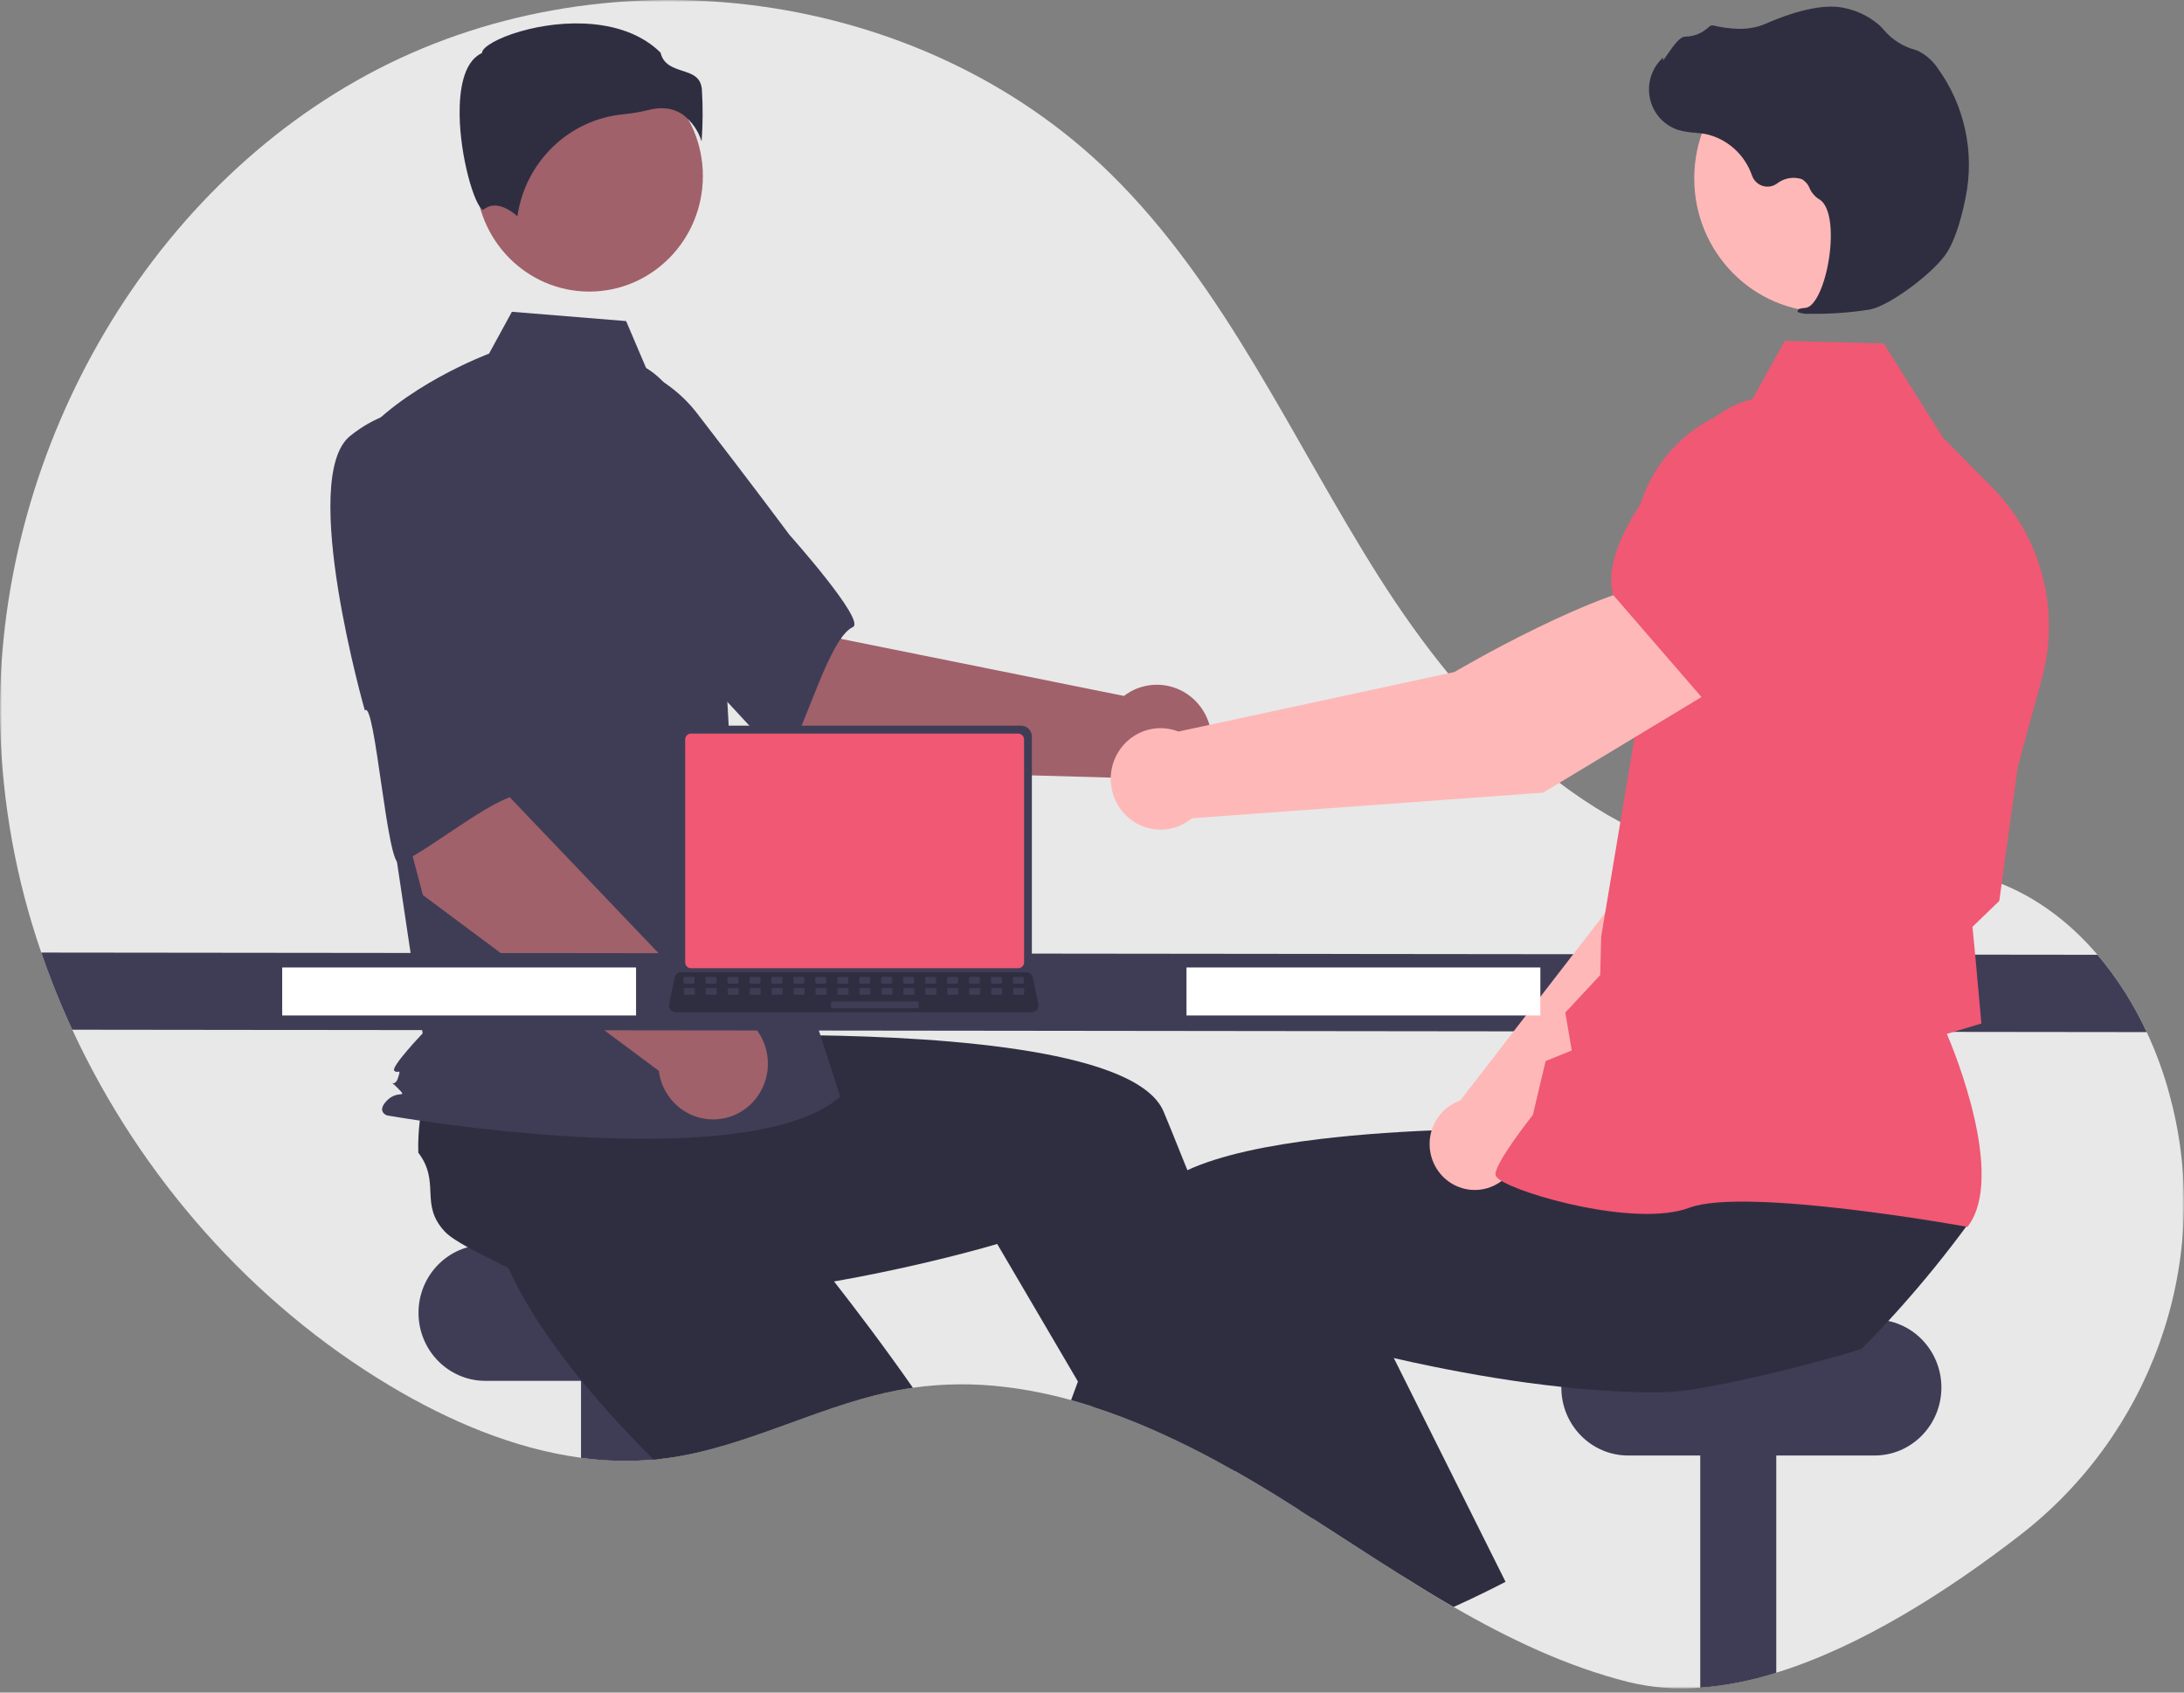 <svg width="520" height="403" viewBox="0 0 520 403" fill="none" xmlns="http://www.w3.org/2000/svg">
<rect x="0" y="0" width="520" height="403" fill="#808080" stroke="none"/>
<g clip-path="url(#clip0_0_3)">
<mask id="mask0_0_3" style="mask-type:luminance" maskUnits="userSpaceOnUse" x="0" y="0" width="520" height="403">
<path d="M520 0H0V402.015H520V0Z" fill="white"/>
</mask>
<g mask="url(#mask0_0_3)">
<path d="M481.121 365.396C464.084 378.597 443.327 391.969 422.919 398.274C417.036 400.146 410.966 401.341 404.821 401.836C399.076 402.306 393.295 401.85 387.69 400.484C372.961 396.757 359.3 390.229 346.082 382.603C341.764 380.108 337.495 377.498 333.251 374.831C326.324 370.476 319.465 365.967 312.588 361.567C311.558 360.9 310.534 360.246 309.505 359.599H309.498C307.838 358.538 306.174 357.493 304.506 356.462C304.212 356.278 303.919 356.1 303.62 355.916C300.468 353.973 297.262 352.074 294.002 350.22C293.603 349.998 293.204 349.769 292.804 349.547C286.497 345.988 280.015 342.76 273.383 339.877C269.027 338.01 264.614 336.327 260.158 334.892H260.152C258.448 334.346 256.738 333.832 255.022 333.362C249.876 331.925 244.632 330.881 239.333 330.238C232.031 329.339 224.646 329.398 217.359 330.416C216.866 330.486 216.379 330.556 215.886 330.638C196.165 333.851 178.166 344.683 158.358 347.236C157.715 347.319 157.079 347.395 156.436 347.452C156.161 347.477 155.887 347.509 155.612 347.528C149.856 348.029 144.063 347.884 138.337 347.096C122.342 344.95 106.765 338.289 92.742 329.895C59.959 310.269 33.373 280.102 17.209 245.166C14.433 239.179 11.969 233.047 9.826 226.797C3.835 209.464 0.535 191.287 0.047 172.92C-1.47 109.196 34.122 45.261 90.002 16.441C145.889 -12.38 219.406 -2.85 264.477 41.426C291.818 68.285 307.639 104.681 328.215 137.197C348.791 169.707 378.035 200.763 415.755 205.5C434.97 207.913 455.078 203.246 473.495 209.316C483.693 212.681 492.392 219.12 499.401 227.324C504.113 232.891 508.056 239.086 511.121 245.737C513.367 250.546 515.191 255.548 516.569 260.684C516.825 261.631 517.062 262.577 517.293 263.523C526.467 301.646 511.807 341.61 481.121 365.396Z" fill="#E8E8E8"/>
<path d="M174.222 296.393H115.558C106.769 296.393 99.644 303.643 99.644 312.585C99.644 321.528 106.769 328.778 115.558 328.778H174.222C183.011 328.778 190.136 321.528 190.136 312.585C190.136 303.643 183.011 296.393 174.222 296.393Z" fill="#3F3D56"/>
<path d="M156.436 320.523V347.465C150.41 348.058 144.336 347.939 138.337 347.11V320.523H156.436Z" fill="#3F3D56"/>
<path d="M217.359 330.428C216.866 330.498 216.379 330.568 215.886 330.651C196.165 333.864 178.166 344.696 158.358 347.249C157.715 347.332 157.078 347.408 156.436 347.465C156.161 347.49 155.886 347.522 155.612 347.541C150.775 342.722 145.939 337.591 141.395 332.276C138.93 329.4 136.546 326.466 134.306 323.494C128.489 315.824 123.559 307.937 120.301 300.19C120.632 296.476 118.36 287.884 117.274 281.306L117.268 281.3C116.806 278.537 116.557 276.137 116.788 274.594C118.111 265.692 125.256 266.714 127.453 257.989C129.435 256.316 131.545 254.806 133.763 253.475C134.131 253.252 134.505 253.03 134.892 252.808L158.732 236.044L167.844 245.137L181.711 258.98L196.739 273.972L183.983 287.084C183.983 287.084 194.642 299.587 207.105 316.255C210.45 320.732 213.926 325.514 217.359 330.428Z" fill="#2F2E41"/>
<path d="M422.919 320.523V398.289C417.036 400.161 410.965 401.356 404.821 401.852V320.523H422.919Z" fill="#3F3D56"/>
<path d="M446.322 314.173H387.659C378.869 314.173 371.744 321.422 371.744 330.365C371.744 339.308 378.869 346.557 387.659 346.557H446.322C455.111 346.557 462.236 339.308 462.236 330.365C462.236 321.422 455.111 314.173 446.322 314.173Z" fill="#3F3D56"/>
<path d="M303.619 355.929C300.468 353.986 297.262 352.088 294.002 350.233C293.603 350.011 293.204 349.783 292.804 349.56L294.951 348.627L300.742 346.093L300.799 346.068L300.861 346.284L303.619 355.929Z" fill="#FFB6B6"/>
<path d="M312.587 361.581C311.558 360.914 310.534 360.26 309.505 359.612H309.498C307.838 358.552 306.174 357.506 304.506 356.475C304.212 356.291 303.919 356.114 303.619 355.929C300.468 353.986 297.262 352.088 294.002 350.234C293.603 350.011 293.204 349.783 292.804 349.56C286.497 346.001 280.015 342.773 273.383 339.89C269.026 338.023 264.614 336.34 260.158 334.905H260.152L256.651 328.943L240.893 302.089L237.429 296.19C237.429 296.19 225.615 299.746 208.896 303.156C202.811 304.4 196.084 305.62 189.025 306.648C181.48 307.74 173.567 308.61 165.703 309.029C161.953 309.233 158.214 309.334 154.532 309.302C145.015 309.239 135.872 308.331 127.865 306.172C125.194 303.619 117.143 300.146 111.377 296.965H111.371C108.949 295.631 106.94 294.355 105.885 293.218C99.806 286.678 104.999 281.579 99.594 274.442C99.521 271.823 99.653 269.203 99.987 266.606C100.043 266.174 100.1 265.736 100.168 265.292L101.872 235.854L114.528 234.152L133.788 231.561L154.651 228.755L156.947 247.055C156.947 247.055 173.192 246.217 193.775 246.496C226.832 246.953 271.067 250.306 277.058 264.695C277.62 266.047 278.182 267.413 278.743 268.778C280.079 272.042 281.402 275.322 282.713 278.62C287.462 290.558 291.993 302.61 296.13 314.001C298.702 321.088 301.123 327.92 303.351 334.314C305.142 339.458 306.802 344.322 308.319 348.798C309.704 352.888 310.959 356.653 312.076 360.031C312.25 360.558 312.419 361.079 312.587 361.581Z" fill="#2F2E41"/>
<path d="M196.161 183.221L156.185 148.677L182.194 121.896L200.339 152.136L267.599 165.703C269.622 164.155 272.043 163.238 274.569 163.066C277.094 162.893 279.615 163.472 281.822 164.732C284.03 165.991 285.83 167.877 287.002 170.16C288.175 172.442 288.669 175.022 288.425 177.586C288.182 180.149 287.21 182.585 285.629 184.596C284.048 186.608 281.926 188.107 279.522 188.913C277.118 189.718 274.535 189.794 272.089 189.132C269.643 188.47 267.439 187.098 265.746 185.184L196.161 183.221Z" fill="#A0616A"/>
<path d="M120.856 103.278C116.236 118.57 160.235 155.042 160.235 155.042C160.724 151.371 185.67 183.028 187.367 180.161C192.191 172.013 197.499 151.872 203.067 149.297C206.252 147.825 187.983 127.363 187.983 127.363C187.983 127.363 178.664 114.818 166.359 98.919C162.963 94.359 158.487 90.746 153.349 88.419C148.212 86.092 142.579 85.125 136.975 85.609C136.975 85.609 125.476 87.986 120.856 103.278Z" fill="#3F3D56"/>
<path d="M140.31 69.425C155.242 69.425 167.347 57.108 167.347 41.915C167.347 26.721 155.242 14.405 140.31 14.405C125.377 14.405 113.272 26.721 113.272 41.915C113.272 57.108 125.377 69.425 140.31 69.425Z" fill="#A0616A"/>
<path d="M153.829 87.607C159.653 91.13 163.138 97.604 165.138 104.192C168.841 116.388 171.07 128.998 171.776 141.743L173.889 179.899L200.054 261.144C177.378 280.667 92.139 265.581 92.139 265.581C92.139 265.581 89.522 264.693 92.139 262.031C94.755 259.369 97.302 261.727 94.686 259.065C92.069 256.403 93.873 259.369 94.745 256.706C95.618 254.044 94.745 255.819 93.873 254.932C93.001 254.044 100.625 246.057 100.625 246.057L93.648 199.422L84.926 105.355C95.392 92.044 116.441 84.197 116.441 84.197L121.88 74.236L149.074 76.45L153.829 87.607Z" fill="#3F3D56"/>
<path d="M162.598 27.299C164.699 28.894 166.256 31.119 167.049 33.661C167.354 29.506 167.374 25.335 167.107 21.178C166.789 18.256 164.767 17.599 162.427 16.838C160.313 16.15 157.922 15.373 157.279 12.537C148.78 4.124 133.984 4.548 123.859 7.483C118.287 9.097 115.081 11.172 114.795 12.387L114.735 12.638L114.509 12.753C110.214 14.938 109.378 21.837 109.433 27.24C109.538 37.42 112.993 48.981 114.939 49.92C115.042 49.97 115.068 49.951 115.112 49.913C118.042 47.53 121.618 50.094 123.189 51.488C124.115 45.161 127.099 39.332 131.663 34.933C136.227 30.534 142.109 27.818 148.368 27.219C150.412 27.018 152.44 26.672 154.437 26.184C155.45 25.917 156.491 25.778 157.537 25.77C159.338 25.742 161.104 26.276 162.598 27.299Z" fill="#2F2E41"/>
<path d="M128.529 224.668L120.258 220.359C119.815 220.037 119.5 219.565 119.372 219.027C119.243 218.489 119.308 217.922 119.556 217.429C119.804 216.936 120.218 216.551 120.723 216.343C121.227 216.135 121.788 216.119 122.303 216.297L130.574 220.606C131.017 220.928 131.332 221.4 131.461 221.938C131.59 222.476 131.524 223.043 131.276 223.536C131.028 224.029 130.614 224.414 130.11 224.622C129.605 224.83 129.044 224.846 128.529 224.668Z" fill="#F05874"/>
<path d="M100.693 213.122L87.088 161.585L123.446 154.582L121.491 189.957L169.262 240.005C171.791 239.9 174.296 240.546 176.471 241.864C178.645 243.182 180.396 245.115 181.509 247.428C182.622 249.741 183.05 252.333 182.741 254.889C182.431 257.445 181.397 259.855 179.765 261.823C178.132 263.791 175.973 265.234 173.549 265.975C171.124 266.716 168.541 266.724 166.113 265.997C163.684 265.27 161.517 263.839 159.873 261.88C158.23 259.921 157.183 257.518 156.859 254.964L100.693 213.122Z" fill="#A0616A"/>
<path d="M83.367 103.802C71.026 113.715 86.866 169.164 86.866 169.164C89.318 166.425 92.168 206.898 95.166 205.52C103.685 201.603 119.301 188.097 125.321 189.198C128.763 189.827 125.157 162.427 125.157 162.427C125.157 162.427 124.493 146.717 123.246 126.52C122.998 120.804 121.332 115.244 118.404 110.359C115.475 105.474 111.38 101.422 106.499 98.58C106.499 98.58 95.708 93.889 83.367 103.802Z" fill="#3F3D56"/>
<path d="M511.121 245.746L17.209 245.175C14.433 239.187 11.969 233.056 9.826 226.805L499.401 227.332C504.113 232.899 508.056 239.094 511.121 245.746Z" fill="#3F3D56"/>
<path d="M353.808 378.979C351.256 380.236 348.68 381.449 346.082 382.617C341.763 380.122 337.495 377.512 333.251 374.845L348.99 367.81L353.808 378.979Z" fill="#FFB6B6"/>
<path d="M468.565 291.479C466.006 294.971 463.366 298.393 460.645 301.746C458.136 304.839 455.561 307.872 452.919 310.846C451.827 312.077 450.722 313.303 449.593 314.516C447.514 316.783 445.39 319.011 443.221 321.202C439.314 322.453 431.401 324.656 422.919 326.714C416.747 328.206 410.275 329.622 404.821 330.524C401.767 331.081 398.679 331.417 395.578 331.527C391.896 331.559 388.158 331.457 384.407 331.254C380.176 331.025 375.938 330.67 371.751 330.213C360.86 329.051 350.313 327.241 341.214 325.38C337.882 324.707 334.749 324.021 331.865 323.355C326.405 322.104 321.836 320.935 318.529 320.046C314.803 319.056 312.681 318.415 312.681 318.415L303.351 334.315L298.508 342.563L294.951 348.627L294.002 350.234C293.603 350.011 293.204 349.783 292.804 349.561C286.497 346.001 280.015 342.773 273.383 339.89C269.027 338.023 264.614 336.34 260.158 334.905H260.152C258.448 334.359 256.738 333.845 255.022 333.375C255.559 331.908 256.102 330.431 256.651 328.943C257.674 326.168 258.719 323.367 259.784 320.542C262.087 314.421 264.471 308.21 266.923 302.032C268.933 296.958 270.98 291.904 273.052 286.919C274.007 284.621 275.948 282.601 278.662 280.83C279.96 279.997 281.313 279.259 282.713 278.62C290.483 275.02 301.928 272.677 314.541 271.172C315.583 271.051 316.632 270.93 317.686 270.816C328.127 269.699 339.205 269.121 349.565 268.854C354.751 268.721 359.756 268.67 364.411 268.664C365.916 268.664 367.378 268.668 368.799 268.676H368.805C372.643 268.695 376.175 268.752 379.283 268.816C379.889 268.829 380.475 268.848 381.05 268.86H381.056C381.443 268.867 381.823 268.879 382.198 268.886C388.994 269.064 393.163 269.279 393.163 269.279L394.779 256.377L395.11 253.773L395.422 251.297V251.29L395.46 250.979L395.716 250.973L400.209 250.884L437.978 250.135L458.611 249.722L455.34 263.984L449.942 287.516C450.491 291.237 468.752 288.323 468.565 291.479Z" fill="#2F2E41"/>
<path d="M358.464 376.63C356.922 377.43 355.368 378.217 353.808 378.979C351.256 380.237 348.68 381.449 346.082 382.618C341.763 380.122 337.495 377.513 333.251 374.846C326.324 370.49 319.465 365.981 312.588 361.581C311.558 360.914 310.534 360.26 309.505 359.612H309.498C306.665 355.333 303.775 350.875 300.861 346.284C300.817 346.221 300.78 346.157 300.742 346.094C299.994 344.925 299.249 343.748 298.508 342.563C293.846 335.134 289.159 327.387 284.61 319.475L296.13 314.001L317.549 303.829L321.244 302.076L331.865 323.355L341.339 342.334L343.448 346.557L358.464 376.63Z" fill="#2F2E41"/>
<path d="M361.692 274.472L416.3 220.89L431.435 177.285L409.11 167.408C397.643 178.585 385.247 213.396 385.247 213.396L347.669 262.039C347.376 262.141 347.084 262.249 346.796 262.379C345.103 263.138 343.632 264.329 342.524 265.836C341.416 267.343 340.709 269.116 340.471 270.982C340.232 272.848 340.472 274.746 341.165 276.491C341.858 278.236 342.982 279.769 344.428 280.943C345.874 282.117 347.593 282.891 349.419 283.192C351.245 283.492 353.116 283.308 354.852 282.657C356.588 282.007 358.129 280.912 359.327 279.478C360.526 278.044 361.34 276.32 361.692 274.472Z" fill="#FFB8B8"/>
<path d="M402.828 172.277L431.146 181.424L431.253 181.406C441.793 179.609 450.538 162.094 456.019 147.717C457.822 142.975 457.789 137.713 455.925 132.995C454.061 128.277 450.506 124.455 445.979 122.302C442.629 120.737 438.915 120.156 435.258 120.625C431.6 121.095 428.144 122.596 425.281 124.959L410.74 137.049L402.828 172.277Z" fill="#F05874"/>
<path d="M468.451 292.122L468.616 291.898C477.452 279.975 465.368 250.45 463.541 246.168L471.756 243.692L470.324 227.777L469.634 220.681L476.022 214.509L476.043 214.351L480.436 182.543L486.184 161.491C488.35 153.532 488.396 145.131 486.316 137.148C484.237 129.165 480.107 121.89 474.351 116.068L462.601 104.198L448.524 81.779L424.921 81.159L416.434 96.499C408.541 98.138 401.464 102.543 396.434 108.945C391.405 115.348 388.742 123.343 388.91 131.537L389.709 172.376L381.24 222.977L381.003 232.168L372.69 241.093L374.227 250.116L368.009 252.636L364.967 265.457C363.805 266.936 356.132 276.804 356.062 279.555C356.052 279.968 356.341 280.375 356.973 280.835C361.939 284.45 389.698 292.284 402.192 287.575C415.499 282.562 467.655 291.976 468.18 292.072L468.451 292.122Z" fill="#F05874"/>
<path d="M434.661 74.286C451.93 74.286 465.93 60.042 465.93 42.471C465.93 24.9 451.93 10.656 434.661 10.656C417.392 10.656 403.392 24.9 403.392 42.471C403.392 60.042 417.392 74.286 434.661 74.286Z" fill="#FFB8B8"/>
<path d="M430.847 74.712C435.689 74.789 440.529 74.445 445.313 73.683C450.056 72.702 460.665 64.791 463.623 60.031C465.82 56.494 467.226 50.971 468.018 46.961C469.084 41.655 469.043 36.179 467.898 30.89C466.753 25.6 464.528 20.614 461.369 16.255C460.154 14.431 458.478 12.976 456.518 12.042C456.344 11.973 456.165 11.911 455.984 11.859C453.127 11.094 450.56 9.478 448.613 7.218C448.235 6.761 447.826 6.332 447.387 5.935C445.186 4.045 442.576 2.711 439.772 2.044C435.245 0.811 428.693 2.035 420.299 5.685C416.082 7.518 411.47 6.855 407.922 6.072C407.723 6.033 407.518 6.047 407.326 6.114C407.134 6.181 406.963 6.298 406.829 6.453C405.32 7.894 403.33 8.702 401.259 8.712C399.991 8.768 398.661 10.555 397.053 12.885C396.688 13.414 396.262 14.031 395.955 14.406L395.914 13.685L395.196 14.489C394.069 15.754 393.274 17.288 392.886 18.95C392.498 20.611 392.53 22.345 392.978 23.99C393.426 25.636 394.276 27.139 395.449 28.36C396.622 29.581 398.08 30.481 399.686 30.974C400.962 31.32 402.269 31.532 403.587 31.607C404.385 31.68 405.211 31.756 406.002 31.895C408.542 32.424 410.903 33.615 412.856 35.35C414.809 37.085 416.286 39.305 417.144 41.795C417.346 42.37 417.676 42.89 418.108 43.316C418.54 43.74 419.062 44.059 419.634 44.246C420.206 44.433 420.812 44.484 421.407 44.395C422.001 44.306 422.567 44.079 423.062 43.732C423.886 43.078 424.854 42.638 425.882 42.447C426.909 42.257 427.967 42.322 428.965 42.638C429.827 43.126 430.498 43.9 430.866 44.832C431.313 45.87 432.053 46.748 432.993 47.356C436.207 49.042 436.428 56.511 435.274 62.737C434.161 68.738 431.962 73.08 429.925 73.294C428.358 73.459 428.178 73.573 428.065 73.855L427.964 74.107L428.14 74.344C429.005 74.663 429.929 74.789 430.847 74.712Z" fill="#2F2E41"/>
<path d="M410.593 162.658L398.536 138.201C381.036 139.417 346.304 160.005 346.304 160.005L280.589 174.181C278.642 173.42 276.532 173.193 274.472 173.525C272.412 173.857 270.475 174.735 268.854 176.071C267.234 177.407 265.988 179.154 265.242 181.136C264.496 183.117 264.276 185.264 264.605 187.359C264.933 189.455 265.799 191.425 267.114 193.073C268.429 194.72 270.147 195.985 272.096 196.742C274.044 197.499 276.154 197.72 278.213 197.383C280.273 197.046 282.208 196.163 283.825 194.823L367.419 188.727L410.593 162.658Z" fill="#FFB8B8"/>
<path d="M405.73 166.674L437.217 142.865L442.764 122.528C443.838 118.532 443.793 114.309 442.633 110.338C441.472 106.366 439.243 102.804 436.198 100.054C432.044 96.354 426.665 94.396 421.148 94.578C415.63 94.759 410.387 97.065 406.476 101.029C394.627 113.063 381.112 129.851 384.015 141.493L384.045 141.611L405.73 166.674Z" fill="#F05874"/>
<path d="M366.752 230.355H282.5V241.784H366.752V230.355Z" fill="white"/>
<path d="M151.443 230.355H67.192V241.784H151.443V230.355Z" fill="white"/>
<path d="M161.281 175.39V229.81C161.282 230.504 161.553 231.169 162.035 231.659C162.517 232.149 163.17 232.425 163.852 232.426H243.113C243.795 232.425 244.448 232.149 244.93 231.659C245.412 231.169 245.683 230.504 245.684 229.81V175.39C245.682 174.697 245.411 174.033 244.929 173.543C244.447 173.053 243.794 172.778 243.113 172.777H163.852C163.171 172.778 162.518 173.053 162.036 173.543C161.554 174.033 161.283 174.697 161.281 175.39Z" fill="#3F3D56"/>
<path d="M163.14 176.067V229.139C163.141 229.509 163.286 229.865 163.544 230.127C163.801 230.389 164.15 230.536 164.514 230.537H242.453C242.817 230.536 243.166 230.389 243.424 230.127C243.682 229.865 243.826 229.509 243.827 229.139V176.067C243.827 175.696 243.682 175.34 243.425 175.077C243.167 174.815 242.818 174.667 242.453 174.666H164.514C164.15 174.667 163.8 174.815 163.543 175.077C163.285 175.34 163.14 175.696 163.14 176.067Z" fill="#F05874"/>
<path d="M159.623 240.423C159.769 240.608 159.953 240.758 160.163 240.86C160.373 240.962 160.603 241.015 160.836 241.014H245.707C245.939 241.013 246.168 240.96 246.377 240.859C246.587 240.757 246.771 240.609 246.917 240.426C247.064 240.242 247.168 240.028 247.222 239.798C247.277 239.569 247.281 239.33 247.233 239.099L245.916 232.732C245.861 232.472 245.743 232.231 245.574 232.029C245.404 231.827 245.187 231.672 244.943 231.578C244.767 231.507 244.579 231.471 244.389 231.471H162.148C161.959 231.471 161.771 231.507 161.594 231.578C161.35 231.672 161.134 231.827 160.964 232.029C160.794 232.231 160.676 232.472 160.622 232.732L159.304 239.099C159.258 239.33 159.262 239.568 159.317 239.798C159.372 240.027 159.477 240.24 159.623 240.423Z" fill="#2F2E41"/>
<path d="M241.477 234.214H243.482C243.65 234.214 243.786 234.075 243.786 233.904V232.928C243.786 232.757 243.65 232.618 243.482 232.618H241.477C241.309 232.618 241.172 232.757 241.172 232.928V233.904C241.172 234.075 241.309 234.214 241.477 234.214Z" fill="#3F3D56"/>
<path d="M236.249 234.214H238.254C238.422 234.214 238.558 234.075 238.558 233.904V232.928C238.558 232.757 238.422 232.618 238.254 232.618H236.249C236.081 232.618 235.944 232.757 235.944 232.928V233.904C235.944 234.075 236.081 234.214 236.249 234.214Z" fill="#3F3D56"/>
<path d="M231.021 234.214H233.026C233.194 234.214 233.33 234.075 233.33 233.904V232.928C233.33 232.757 233.194 232.618 233.026 232.618H231.021C230.853 232.618 230.716 232.757 230.716 232.928V233.904C230.716 234.075 230.853 234.214 231.021 234.214Z" fill="#3F3D56"/>
<path d="M225.793 234.214H227.798C227.966 234.214 228.102 234.075 228.102 233.904V232.928C228.102 232.757 227.966 232.618 227.798 232.618H225.793C225.625 232.618 225.489 232.757 225.489 232.928V233.904C225.489 234.075 225.625 234.214 225.793 234.214Z" fill="#3F3D56"/>
<path d="M220.565 234.214H222.57C222.738 234.214 222.875 234.075 222.875 233.904V232.928C222.875 232.757 222.738 232.618 222.57 232.618H220.565C220.397 232.618 220.261 232.757 220.261 232.928V233.904C220.261 234.075 220.397 234.214 220.565 234.214Z" fill="#3F3D56"/>
<path d="M215.337 234.214H217.342C217.51 234.214 217.647 234.075 217.647 233.904V232.928C217.647 232.757 217.51 232.618 217.342 232.618H215.337C215.169 232.618 215.033 232.757 215.033 232.928V233.904C215.033 234.075 215.169 234.214 215.337 234.214Z" fill="#3F3D56"/>
<path d="M210.109 234.214H212.114C212.282 234.214 212.419 234.075 212.419 233.904V232.928C212.419 232.757 212.282 232.618 212.114 232.618H210.109C209.941 232.618 209.805 232.757 209.805 232.928V233.904C209.805 234.075 209.941 234.214 210.109 234.214Z" fill="#3F3D56"/>
<path d="M204.881 234.214H206.886C207.054 234.214 207.191 234.075 207.191 233.904V232.928C207.191 232.757 207.054 232.618 206.886 232.618H204.881C204.713 232.618 204.577 232.757 204.577 232.928V233.904C204.577 234.075 204.713 234.214 204.881 234.214Z" fill="#3F3D56"/>
<path d="M199.654 234.214H201.658C201.826 234.214 201.963 234.075 201.963 233.904V232.928C201.963 232.757 201.826 232.618 201.658 232.618H199.654C199.485 232.618 199.349 232.757 199.349 232.928V233.904C199.349 234.075 199.485 234.214 199.654 234.214Z" fill="#3F3D56"/>
<path d="M194.426 234.214H196.43C196.598 234.214 196.735 234.075 196.735 233.904V232.928C196.735 232.757 196.598 232.618 196.43 232.618H194.426C194.257 232.618 194.121 232.757 194.121 232.928V233.904C194.121 234.075 194.257 234.214 194.426 234.214Z" fill="#3F3D56"/>
<path d="M189.198 234.214H191.202C191.371 234.214 191.507 234.075 191.507 233.904V232.928C191.507 232.757 191.371 232.618 191.202 232.618H189.198C189.029 232.618 188.893 232.757 188.893 232.928V233.904C188.893 234.075 189.029 234.214 189.198 234.214Z" fill="#3F3D56"/>
<path d="M183.97 234.214H185.974C186.143 234.214 186.279 234.075 186.279 233.904V232.928C186.279 232.757 186.143 232.618 185.974 232.618H183.97C183.801 232.618 183.665 232.757 183.665 232.928V233.904C183.665 234.075 183.801 234.214 183.97 234.214Z" fill="#3F3D56"/>
<path d="M178.742 234.214H180.746C180.915 234.214 181.051 234.075 181.051 233.904V232.928C181.051 232.757 180.915 232.618 180.746 232.618H178.742C178.574 232.618 178.437 232.757 178.437 232.928V233.904C178.437 234.075 178.574 234.214 178.742 234.214Z" fill="#3F3D56"/>
<path d="M173.514 234.214H175.518C175.687 234.214 175.823 234.075 175.823 233.904V232.928C175.823 232.757 175.687 232.618 175.518 232.618H173.514C173.346 232.618 173.209 232.757 173.209 232.928V233.904C173.209 234.075 173.346 234.214 173.514 234.214Z" fill="#3F3D56"/>
<path d="M168.286 234.214H170.291C170.459 234.214 170.595 234.075 170.595 233.904V232.928C170.595 232.757 170.459 232.618 170.291 232.618H168.286C168.118 232.618 167.981 232.757 167.981 232.928V233.904C167.981 234.075 168.118 234.214 168.286 234.214Z" fill="#3F3D56"/>
<path d="M163.058 234.214H165.063C165.231 234.214 165.367 234.075 165.367 233.904V232.928C165.367 232.757 165.231 232.618 165.063 232.618H163.058C162.89 232.618 162.753 232.757 162.753 232.928V233.904C162.753 234.075 162.89 234.214 163.058 234.214Z" fill="#3F3D56"/>
<path d="M241.539 236.873H243.543C243.712 236.873 243.848 236.735 243.848 236.563V235.588C243.848 235.416 243.712 235.278 243.543 235.278H241.539C241.371 235.278 241.234 235.416 241.234 235.588V236.563C241.234 236.735 241.371 236.873 241.539 236.873Z" fill="#3F3D56"/>
<path d="M236.311 236.873H238.315C238.484 236.873 238.62 236.735 238.62 236.563V235.588C238.62 235.416 238.484 235.278 238.315 235.278H236.311C236.143 235.278 236.006 235.416 236.006 235.588V236.563C236.006 236.735 236.143 236.873 236.311 236.873Z" fill="#3F3D56"/>
<path d="M231.083 236.873H233.088C233.256 236.873 233.392 236.735 233.392 236.563V235.588C233.392 235.416 233.256 235.278 233.088 235.278H231.083C230.915 235.278 230.778 235.416 230.778 235.588V236.563C230.778 236.735 230.915 236.873 231.083 236.873Z" fill="#3F3D56"/>
<path d="M225.855 236.873H227.86C228.028 236.873 228.164 236.735 228.164 236.563V235.588C228.164 235.416 228.028 235.278 227.86 235.278H225.855C225.687 235.278 225.55 235.416 225.55 235.588V236.563C225.55 236.735 225.687 236.873 225.855 236.873Z" fill="#3F3D56"/>
<path d="M220.627 236.873H222.632C222.8 236.873 222.936 236.735 222.936 236.563V235.588C222.936 235.416 222.8 235.278 222.632 235.278H220.627C220.459 235.278 220.322 235.416 220.322 235.588V236.563C220.322 236.735 220.459 236.873 220.627 236.873Z" fill="#3F3D56"/>
<path d="M215.399 236.873H217.404C217.572 236.873 217.708 236.735 217.708 236.563V235.588C217.708 235.416 217.572 235.278 217.404 235.278H215.399C215.231 235.278 215.094 235.416 215.094 235.588V236.563C215.094 236.735 215.231 236.873 215.399 236.873Z" fill="#3F3D56"/>
<path d="M210.171 236.873H212.176C212.344 236.873 212.48 236.735 212.48 236.563V235.588C212.48 235.416 212.344 235.278 212.176 235.278H210.171C210.003 235.278 209.867 235.416 209.867 235.588V236.563C209.867 236.735 210.003 236.873 210.171 236.873Z" fill="#3F3D56"/>
<path d="M204.943 236.873H206.948C207.116 236.873 207.253 236.735 207.253 236.563V235.588C207.253 235.416 207.116 235.278 206.948 235.278H204.943C204.775 235.278 204.639 235.416 204.639 235.588V236.563C204.639 236.735 204.775 236.873 204.943 236.873Z" fill="#3F3D56"/>
<path d="M199.715 236.873H201.72C201.888 236.873 202.025 236.735 202.025 236.563V235.588C202.025 235.416 201.888 235.278 201.72 235.278H199.715C199.547 235.278 199.411 235.416 199.411 235.588V236.563C199.411 236.735 199.547 236.873 199.715 236.873Z" fill="#3F3D56"/>
<path d="M194.487 236.873H196.492C196.66 236.873 196.797 236.735 196.797 236.563V235.588C196.797 235.416 196.66 235.278 196.492 235.278H194.487C194.319 235.278 194.183 235.416 194.183 235.588V236.563C194.183 236.735 194.319 236.873 194.487 236.873Z" fill="#3F3D56"/>
<path d="M189.259 236.873H191.264C191.432 236.873 191.569 236.735 191.569 236.563V235.588C191.569 235.416 191.432 235.278 191.264 235.278H189.259C189.091 235.278 188.955 235.416 188.955 235.588V236.563C188.955 236.735 189.091 236.873 189.259 236.873Z" fill="#3F3D56"/>
<path d="M184.032 236.873H186.036C186.204 236.873 186.341 236.735 186.341 236.563V235.588C186.341 235.416 186.204 235.278 186.036 235.278H184.032C183.863 235.278 183.727 235.416 183.727 235.588V236.563C183.727 236.735 183.863 236.873 184.032 236.873Z" fill="#3F3D56"/>
<path d="M178.804 236.873H180.808C180.976 236.873 181.113 236.735 181.113 236.563V235.588C181.113 235.416 180.976 235.278 180.808 235.278H178.804C178.635 235.278 178.499 235.416 178.499 235.588V236.563C178.499 236.735 178.635 236.873 178.804 236.873Z" fill="#3F3D56"/>
<path d="M173.576 236.873H175.58C175.749 236.873 175.885 236.735 175.885 236.563V235.588C175.885 235.416 175.749 235.278 175.58 235.278H173.576C173.407 235.278 173.271 235.416 173.271 235.588V236.563C173.271 236.735 173.407 236.873 173.576 236.873Z" fill="#3F3D56"/>
<path d="M168.348 236.873H170.352C170.521 236.873 170.657 236.735 170.657 236.563V235.588C170.657 235.416 170.521 235.278 170.352 235.278H168.348C168.179 235.278 168.043 235.416 168.043 235.588V236.563C168.043 236.735 168.179 236.873 168.348 236.873Z" fill="#3F3D56"/>
<path d="M163.12 236.873H165.124C165.293 236.873 165.429 236.735 165.429 236.563V235.588C165.429 235.416 165.293 235.278 165.124 235.278H163.12C162.952 235.278 162.815 235.416 162.815 235.588V236.563C162.815 236.735 162.952 236.873 163.12 236.873Z" fill="#3F3D56"/>
<path d="M198.147 240.065H218.449C218.618 240.065 218.754 239.926 218.754 239.755V238.779C218.754 238.608 218.618 238.469 218.449 238.469H198.147C197.979 238.469 197.842 238.608 197.842 238.779V239.755C197.842 239.926 197.979 240.065 198.147 240.065Z" fill="#3F3D56"/>
</g>
</g>
<defs>
<clipPath id="clip0_0_3">
<rect width="520" height="403" fill="white"/>
</clipPath>
</defs>
</svg>
